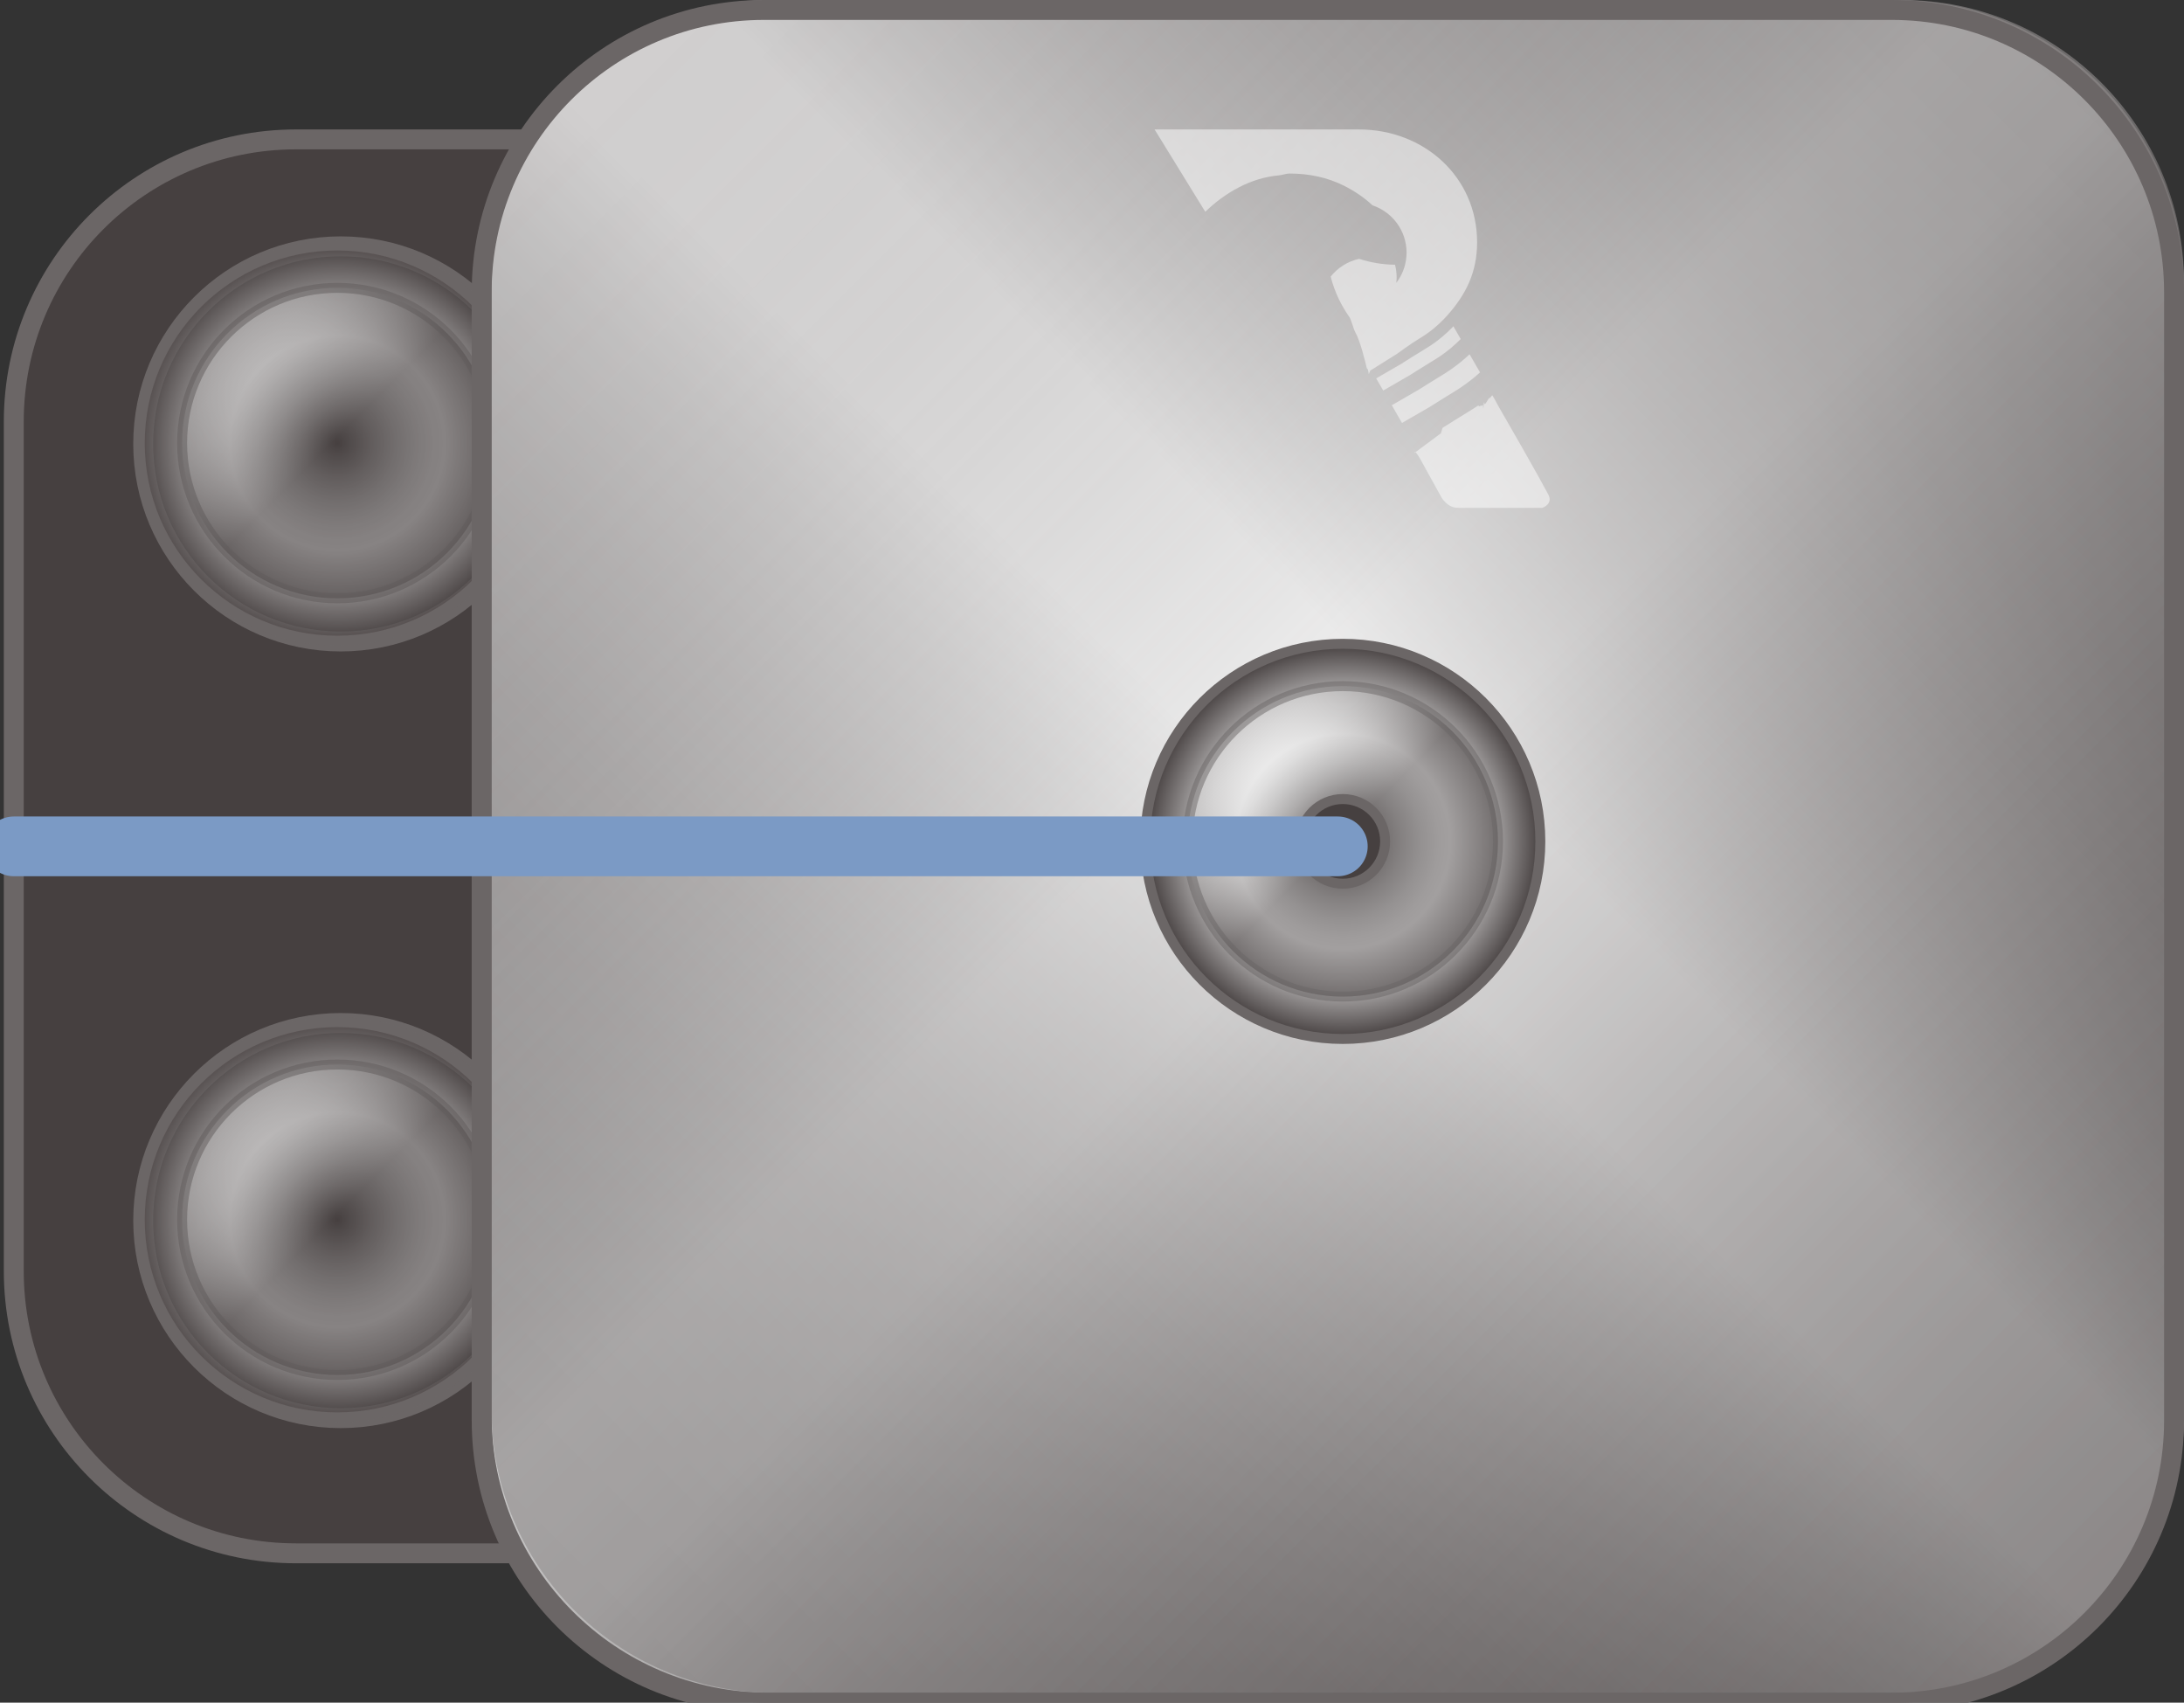<?xml version="1.0" encoding="utf-8"?>
<!-- Generator: Adobe Illustrator 15.0.0, SVG Export Plug-In . SVG Version: 6.00 Build 0)  -->
<!DOCTYPE svg PUBLIC "-//W3C//DTD SVG 1.1//EN" "http://www.w3.org/Graphics/SVG/1.1/DTD/svg11.dtd">
<svg version="1.1" xmlns="http://www.w3.org/2000/svg" xmlns:xlink="http://www.w3.org/1999/xlink" x="0px" y="0px"
	 width="219.385px" height="171px" viewBox="0 0 219.385 171" enable-background="new 0 0 219.385 171" xml:space="preserve">
<rect x="0" y="0" width="219.385" height="171" fill="#333333" stroke="none"/>
<g id="Layer_1">
	<g>
		<g>
			<radialGradient id="SVGID_1_" cx="33.885" cy="122.5" r="19.843" gradientUnits="userSpaceOnUse">
				<stop  offset="0" style="stop-color:#464040"/>
				<stop  offset="0.053" style="stop-color:#605B5B"/>
				<stop  offset="0.18" style="stop-color:#989595"/>
				<stop  offset="0.298" style="stop-color:#C4C3C3"/>
				<stop  offset="0.401" style="stop-color:#E4E4E4"/>
				<stop  offset="0.487" style="stop-color:#F8F8F8"/>
				<stop  offset="0.545" style="stop-color:#FFFFFF"/>
				<stop  offset="0.701" style="stop-color:#C3C1C1"/>
				<stop  offset="1" style="stop-color:#464040"/>
			</radialGradient>
			<circle opacity="0.7" fill="url(#SVGID_1_)" stroke="#6B6666" stroke-miterlimit="10" cx="33.885" cy="122.5" r="19.843"/>
			<linearGradient id="SVGID_2_" gradientUnits="userSpaceOnUse" x1="33.579" y1="122.194" x2="22.218" y2="110.834">
				<stop  offset="0" style="stop-color:#464040"/>
				<stop  offset="0.098" style="stop-color:#605B5B"/>
				<stop  offset="0.331" style="stop-color:#989595"/>
				<stop  offset="0.546" style="stop-color:#C4C3C3"/>
				<stop  offset="0.736" style="stop-color:#E4E4E4"/>
				<stop  offset="0.894" style="stop-color:#F8F8F8"/>
				<stop  offset="1" style="stop-color:#FFFFFF"/>
			</linearGradient>
			<circle opacity="0.7" fill="url(#SVGID_2_)" stroke="#6B6666" stroke-miterlimit="10" cx="33.885" cy="122.499" r="15.591"/>
			<circle opacity="0.7" fill="#464040" stroke="#6B6666" stroke-miterlimit="10" cx="33.885" cy="122.5" r="4.252"/>
		</g>
		<g>
			<path fill="#464040" stroke="#6B6666" stroke-width="2" stroke-miterlimit="10" d="M143.385,127.653
				c0,15.655-12.691,28.347-28.347,28.347H29.731c-15.655,0-28.347-12.691-28.347-28.347V42.347C1.385,26.691,14.076,14,29.731,14
				h85.307c15.655,0,28.347,12.691,28.347,28.347V127.653z"/>
			<circle fill="#464040" stroke="#6B6666" stroke-width="2" stroke-miterlimit="10" cx="34.227" cy="44.582" r="19.843"/>
			<circle fill="#464040" stroke="#6B6666" stroke-width="2" stroke-miterlimit="10" cx="34.227" cy="122.582" r="19.843"/>
		</g>
		<g opacity="0.7">
			<radialGradient id="SVGID_3_" cx="33.885" cy="122.5" r="19.843" gradientUnits="userSpaceOnUse">
				<stop  offset="0" style="stop-color:#464040"/>
				<stop  offset="0.053" style="stop-color:#605B5B"/>
				<stop  offset="0.18" style="stop-color:#989595"/>
				<stop  offset="0.298" style="stop-color:#C4C3C3"/>
				<stop  offset="0.401" style="stop-color:#E4E4E4"/>
				<stop  offset="0.487" style="stop-color:#F8F8F8"/>
				<stop  offset="0.545" style="stop-color:#FFFFFF"/>
				<stop  offset="0.701" style="stop-color:#C3C1C1"/>
				<stop  offset="1" style="stop-color:#464040"/>
			</radialGradient>
			<circle fill="url(#SVGID_3_)" stroke="#6B6666" stroke-miterlimit="10" cx="33.885" cy="122.5" r="19.843"/>
			<linearGradient id="SVGID_4_" gradientUnits="userSpaceOnUse" x1="33.579" y1="122.194" x2="22.218" y2="110.834">
				<stop  offset="0" style="stop-color:#464040"/>
				<stop  offset="0.098" style="stop-color:#605B5B"/>
				<stop  offset="0.331" style="stop-color:#989595"/>
				<stop  offset="0.546" style="stop-color:#C4C3C3"/>
				<stop  offset="0.736" style="stop-color:#E4E4E4"/>
				<stop  offset="0.894" style="stop-color:#F8F8F8"/>
				<stop  offset="1" style="stop-color:#FFFFFF"/>
			</linearGradient>
			<circle opacity="0.5" fill="url(#SVGID_4_)" stroke="#6B6666" stroke-miterlimit="10" cx="33.885" cy="122.499" r="15.591"/>
		</g>
		<g opacity="0.7">
			<radialGradient id="SVGID_5_" cx="33.885" cy="44.5" r="19.843" gradientUnits="userSpaceOnUse">
				<stop  offset="0" style="stop-color:#464040"/>
				<stop  offset="0.053" style="stop-color:#605B5B"/>
				<stop  offset="0.18" style="stop-color:#989595"/>
				<stop  offset="0.298" style="stop-color:#C4C3C3"/>
				<stop  offset="0.401" style="stop-color:#E4E4E4"/>
				<stop  offset="0.487" style="stop-color:#F8F8F8"/>
				<stop  offset="0.545" style="stop-color:#FFFFFF"/>
				<stop  offset="0.701" style="stop-color:#C3C1C1"/>
				<stop  offset="1" style="stop-color:#464040"/>
			</radialGradient>
			<circle fill="url(#SVGID_5_)" stroke="#6B6666" stroke-miterlimit="10" cx="33.885" cy="44.5" r="19.843"/>
			<linearGradient id="SVGID_6_" gradientUnits="userSpaceOnUse" x1="33.579" y1="44.194" x2="22.218" y2="32.834">
				<stop  offset="0" style="stop-color:#464040"/>
				<stop  offset="0.098" style="stop-color:#605B5B"/>
				<stop  offset="0.331" style="stop-color:#989595"/>
				<stop  offset="0.546" style="stop-color:#C4C3C3"/>
				<stop  offset="0.736" style="stop-color:#E4E4E4"/>
				<stop  offset="0.894" style="stop-color:#F8F8F8"/>
				<stop  offset="1" style="stop-color:#FFFFFF"/>
			</linearGradient>
			<circle opacity="0.5" fill="url(#SVGID_6_)" stroke="#6B6666" stroke-miterlimit="10" cx="33.885" cy="44.499" r="15.591"/>
		</g>
		<g>
			<linearGradient id="SVGID_7_" gradientUnits="userSpaceOnUse" x1="210.582" y1="162.197" x2="57.188" y2="8.803">
				<stop  offset="0" style="stop-color:#464040"/>
				<stop  offset="0.098" style="stop-color:#605B5B"/>
				<stop  offset="0.331" style="stop-color:#989595"/>
				<stop  offset="0.546" style="stop-color:#C4C3C3"/>
				<stop  offset="0.736" style="stop-color:#E4E4E4"/>
				<stop  offset="0.894" style="stop-color:#F8F8F8"/>
				<stop  offset="1" style="stop-color:#FFFFFF"/>
			</linearGradient>
			<path fill="url(#SVGID_7_)" stroke="#6B6666" stroke-miterlimit="10" d="M218.885,142.153c0,15.655-12.691,28.347-28.347,28.347
				H77.231c-15.655,0-28.347-12.691-28.347-28.347V28.847C48.885,13.191,61.576,0.5,77.231,0.5h113.307
				c15.655,0,28.347,12.691,28.347,28.347V142.153z"/>
			<linearGradient id="SVGID_8_" gradientUnits="userSpaceOnUse" x1="57.688" y1="161.698" x2="211.083" y2="8.303">
				<stop  offset="0" style="stop-color:#464040"/>
				<stop  offset="0.069" style="stop-color:#4A4444"/>
				<stop  offset="0.14" style="stop-color:#565151"/>
				<stop  offset="0.212" style="stop-color:#6A6565"/>
				<stop  offset="0.285" style="stop-color:#868282"/>
				<stop  offset="0.359" style="stop-color:#ABA8A8"/>
				<stop  offset="0.432" style="stop-color:#D6D5D5"/>
				<stop  offset="0.491" style="stop-color:#FFFFFF"/>
				<stop  offset="0.57" style="stop-color:#FFFFFF"/>
				<stop  offset="0.621" style="stop-color:#D6D5D5"/>
				<stop  offset="0.685" style="stop-color:#ABA8A8"/>
				<stop  offset="0.75" style="stop-color:#868282"/>
				<stop  offset="0.814" style="stop-color:#6A6565"/>
				<stop  offset="0.877" style="stop-color:#565151"/>
				<stop  offset="0.94" style="stop-color:#4A4444"/>
				<stop  offset="1" style="stop-color:#464040"/>
			</linearGradient>
			<path opacity="0.5" fill="url(#SVGID_8_)" d="M219.385,141.653c0,15.655-12.691,28.347-28.347,28.347H77.731
				c-15.655,0-28.347-12.691-28.347-28.347V28.347C49.385,12.691,62.076,0,77.731,0h113.307c15.655,0,28.347,12.691,28.347,28.347
				V141.653z"/>
			<linearGradient id="SVGID_9_" gradientUnits="userSpaceOnUse" x1="211.082" y1="161.697" x2="57.688" y2="8.303">
				<stop  offset="0" style="stop-color:#464040"/>
				<stop  offset="0.069" style="stop-color:#4A4444"/>
				<stop  offset="0.14" style="stop-color:#565151"/>
				<stop  offset="0.212" style="stop-color:#6A6565"/>
				<stop  offset="0.285" style="stop-color:#868282"/>
				<stop  offset="0.359" style="stop-color:#ABA8A8"/>
				<stop  offset="0.432" style="stop-color:#D6D5D5"/>
				<stop  offset="0.491" style="stop-color:#FFFFFF"/>
				<stop  offset="0.57" style="stop-color:#FFFFFF"/>
				<stop  offset="0.621" style="stop-color:#D6D5D5"/>
				<stop  offset="0.685" style="stop-color:#ABA8A8"/>
				<stop  offset="0.75" style="stop-color:#868282"/>
				<stop  offset="0.814" style="stop-color:#6A6565"/>
				<stop  offset="0.877" style="stop-color:#565151"/>
				<stop  offset="0.94" style="stop-color:#4A4444"/>
				<stop  offset="1" style="stop-color:#464040"/>
			</linearGradient>
			<path opacity="0.25" fill="url(#SVGID_9_)" d="M219.385,141.653c0,15.655-12.691,28.347-28.347,28.347H77.731
				c-15.655,0-28.347-12.691-28.347-28.347V28.347C49.385,12.691,62.076,0,77.731,0h113.307c15.655,0,28.347,12.691,28.347,28.347
				V141.653z"/>
			<radialGradient id="SVGID_10_" cx="134.885" cy="84.5" r="19.843" gradientUnits="userSpaceOnUse">
				<stop  offset="0" style="stop-color:#464040"/>
				<stop  offset="0.053" style="stop-color:#605B5B"/>
				<stop  offset="0.18" style="stop-color:#989595"/>
				<stop  offset="0.298" style="stop-color:#C4C3C3"/>
				<stop  offset="0.401" style="stop-color:#E4E4E4"/>
				<stop  offset="0.487" style="stop-color:#F8F8F8"/>
				<stop  offset="0.545" style="stop-color:#FFFFFF"/>
				<stop  offset="0.701" style="stop-color:#C3C1C1"/>
				<stop  offset="1" style="stop-color:#464040"/>
			</radialGradient>
			<circle fill="url(#SVGID_10_)" stroke="#6B6666" stroke-miterlimit="10" cx="134.885" cy="84.5" r="19.843"/>
			<linearGradient id="SVGID_11_" gradientUnits="userSpaceOnUse" x1="134.578" y1="84.193" x2="123.217" y2="72.833">
				<stop  offset="0" style="stop-color:#464040"/>
				<stop  offset="0.098" style="stop-color:#605B5B"/>
				<stop  offset="0.331" style="stop-color:#989595"/>
				<stop  offset="0.546" style="stop-color:#C4C3C3"/>
				<stop  offset="0.736" style="stop-color:#E4E4E4"/>
				<stop  offset="0.894" style="stop-color:#F8F8F8"/>
				<stop  offset="1" style="stop-color:#FFFFFF"/>
			</linearGradient>
			<circle opacity="0.5" fill="url(#SVGID_11_)" stroke="#6B6666" stroke-miterlimit="10" cx="134.885" cy="84.499" r="15.591"/>
			<circle fill="#464040" stroke="#6B6666" stroke-miterlimit="10" cx="134.885" cy="84.5" r="4.252"/>
			<g opacity="0.5">
				<path fill="#FFFFFF" d="M155.506,49.239L155.506,49.239C155.542,49.303,155.506,49.239,155.506,49.239z"/>
				<path fill="#FFFFFF" d="M155.506,49.624c-0.107-0.187-0.849-1.662-5.008-8.866c0,0-0.572-1.088-0.609-1.058
					c-0.036,0.031-0.107,0.159-0.18,0.22L149.701,40h-0.005c-0.023,0-0.048-0.076-0.071-0.058c-0.156,0.129-0.315,0.53-0.471,0.65
					C149.107,40.628,149.061,40,149.01,41h-0.016l-0.021-0.322c-0.139,0.104-0.279,0.039-0.42,0.14l-0.018-0.072l-0.011-0.035
					c-0.052,0.037-0.104,0.052-0.151,0.087c-0.176,0.124-0.334,0.218-0.453,0.296l0.004-0.007c-0.065,0.044-0.131,0.085-0.197,0.128
					c-0.215,0.138-0.415,0.261-0.611,0.379l-0.008,0.004l-0.007,0.003c-0.474,0.283-1.505,0.931-2.042,1.272l-0.158,0.1l-0.161,0.54
					l-2.673,1.988h-0.001c0,0-0.001-0.444,0.571,0.547l2.101,3.799c0,0,0.573,1.153,1.719,1.153h8.477
					C154.933,51,156.078,50.615,155.506,49.624z"/>
				<path fill="#FFFFFF" d="M143.624,40.864l0.113-0.072c0.396-0.251,1.543-0.975,2.102-1.308l0.005-0.002l0.007-0.005
					c0.171-0.101,0.345-0.21,0.532-0.331c0.057-0.037,0.113-0.073,0.169-0.111l0.006-0.004l0.003-0.001
					c0.133-0.089,0.266-0.178,0.396-0.27c0.049-0.034,0.097-0.069,0.146-0.104l0.006-0.004l0.007-0.004
					c0.126-0.09,0.251-0.183,0.375-0.275l0.015-0.012l0.016-0.011l0.006-0.004c0.039-0.031,0.08-0.062,0.121-0.093
					c0.141-0.108,0.283-0.222,0.426-0.338c0.019-0.016,0.038-0.032,0.059-0.048c0.182-0.15,0.359-0.307,0.537-0.465l-1.053-1.824
					c-0.26,0.244-0.523,0.481-0.795,0.708l-0.031,0.024l-0.004,0.004c-0.133,0.108-0.266,0.214-0.396,0.314
					c-0.033,0.026-0.068,0.052-0.102,0.078l-0.013,0.01l-0.011,0.008l-0.011,0.008c-0.11,0.083-0.223,0.166-0.335,0.246
					l-0.005,0.004l-0.005,0.003c-0.045,0.032-0.089,0.063-0.133,0.096c-0.116,0.081-0.232,0.159-0.355,0.241l-0.016,0.009
					c-0.045,0.031-0.091,0.062-0.129,0.086c-0.172,0.11-0.329,0.208-0.49,0.305c-0.697,0.417-2.137,1.33-2.15,1.338l-0.078,0.048
					l-0.078,0.047l-2.67,1.541l-0.006,0.003l1.027,1.778l0.009-0.004l2.667-1.541L143.624,40.864z"/>
				<path fill="#FFFFFF" d="M141.672,37.644l0.047-0.029c0.016-0.01,1.475-0.935,2.193-1.364c0.141-0.085,0.283-0.173,0.438-0.273
					c0.031-0.02,0.068-0.045,0.105-0.069l0.022-0.015c0.108-0.072,0.213-0.142,0.315-0.213c0.041-0.03,0.083-0.059,0.124-0.089
					c0.107-0.076,0.208-0.15,0.309-0.226l0.007-0.005l0.006-0.005l0.02-0.015c0.028-0.021,0.057-0.042,0.084-0.064
					c0.119-0.09,0.239-0.187,0.359-0.285l-0.01,0.007l0.041-0.033c0.348-0.287,0.68-0.597,1-0.917l-0.738-1.279
					c-0.02,0.021-0.041,0.044-0.061,0.065l-0.01,0.01l-0.006,0.007l-0.006,0.007c-0.345,0.357-0.709,0.696-1.086,1.008l-0.03,0.024
					c-0.109,0.09-0.22,0.177-0.326,0.259c-0.024,0.02-0.048,0.037-0.071,0.056l-0.031,0.023c-0.091,0.068-0.183,0.136-0.277,0.204
					c-0.039,0.028-0.077,0.055-0.116,0.083c-0.092,0.064-0.185,0.126-0.28,0.191l-0.033,0.021c-0.028,0.019-0.057,0.038-0.083,0.054
					c-0.142,0.092-0.271,0.173-0.396,0.247c-0.736,0.439-2.212,1.376-2.228,1.386l-0.021,0.013l-0.021,0.024L138.238,38h-0.002
					l0.714,1.225l0.003-0.006l2.672-1.545L141.672,37.644z"/>
				<path fill="#FFFFFF" d="M142.573,34.004c0.122-0.073,0.241-0.148,0.359-0.225c0.036-0.023,0.071-0.047,0.106-0.07
					c0.084-0.056,0.168-0.112,0.252-0.171c0.036-0.026,0.072-0.051,0.109-0.077c0.084-0.06,0.168-0.123,0.252-0.185
					c0.029-0.023,0.059-0.045,0.088-0.067c0.102-0.078,0.202-0.158,0.302-0.24c0.009-0.007,0.018-0.014,0.026-0.022
					c0.347-0.287,0.676-0.593,0.986-0.916c0.007-0.006,0.012-0.011,0.016-0.017c0.103-0.105,0.201-0.212,0.299-0.322
					c0.001-0.001,0.002-0.002,0.003-0.003c1.869-2.099,3.006-4.319,3.006-7.351c0-6.564-5.319-11.338-11.884-11.338H115.98
					l5.091,8.271c1.952-1.894,4.535-3.412,7.404-3.66c0.352-0.032,0.707-0.183,1.065-0.183c1.961,0,3.813,0.394,5.453,1.219
					c1.056,0.528,2.023,1.175,2.876,1.976c1.987,0.669,3.421,2.532,3.421,4.748c0,0.25-0.018,0.487-0.055,0.728
					c-0.021,0.159-0.053,0.311-0.091,0.465c-0.05,0.207-0.114,0.406-0.189,0.603c-0.173,0.446-0.407,0.86-0.693,1.234
					c0.021-0.179,0.03-0.363,0.03-0.548c0-0.437-0.057-0.862-0.16-1.266c-1.256-0.015-2.467-0.221-3.604-0.591
					c-1.15,0.25-2.152,0.892-2.86,1.78c0.2,0.793,0.479,1.559,0.829,2.283c0.294,0.609,0.637,1.192,1.023,1.74
					c0.006,0.007,0.01,0.011,0.014,0.018c0.213,0.318,0.412,1.187,0.596,1.526c0.527,0.967,0.926,2.658,1.172,3.658h0.002
					c0.081,0,0.143,0.198,0.191,0.575l0.146-0.354l2.675-1.679C140.317,35.542,141.813,34.457,142.573,34.004z"/>
			</g>
			<path fill="none" stroke="#6B6666" stroke-width="2" stroke-miterlimit="10" d="M218.385,142.653
				c0,15.655-12.691,28.347-28.347,28.347H76.731c-15.655,0-28.347-12.691-28.347-28.347V29.347C48.385,13.691,61.076,1,76.731,1
				h113.307c15.655,0,28.347,12.691,28.347,28.347V142.653z"/>
		</g>
		<line fill="none" stroke="#6B6666" stroke-width="2" stroke-miterlimit="10" x1="1.385" y1="85" x2="48.385" y2="85"/>
	</g>
</g>
<g id="Layer_2">
	<path fill="none" stroke="#000000" stroke-width="2" stroke-linecap="round" stroke-miterlimit="10" d="M135.385,171"/>
	
		<line fill="none" stroke="#7B9AC5" stroke-width="2" stroke-linecap="round" stroke-miterlimit="10" x1="134.385" y1="85" x2="1.385" y2="85"/>
</g>
<g id="Layer_3">
	
		<line fill="none" stroke="#7B9AC5" stroke-width="4" stroke-linecap="round" stroke-miterlimit="10" x1="134.385" y1="85" x2="1.385" y2="85"/>
</g>
<g id="Layer_4">
	
		<line fill="none" stroke="#7B9AC5" stroke-width="6" stroke-linecap="round" stroke-miterlimit="10" x1="134.385" y1="85" x2="1.385" y2="85"/>
</g>
</svg>
